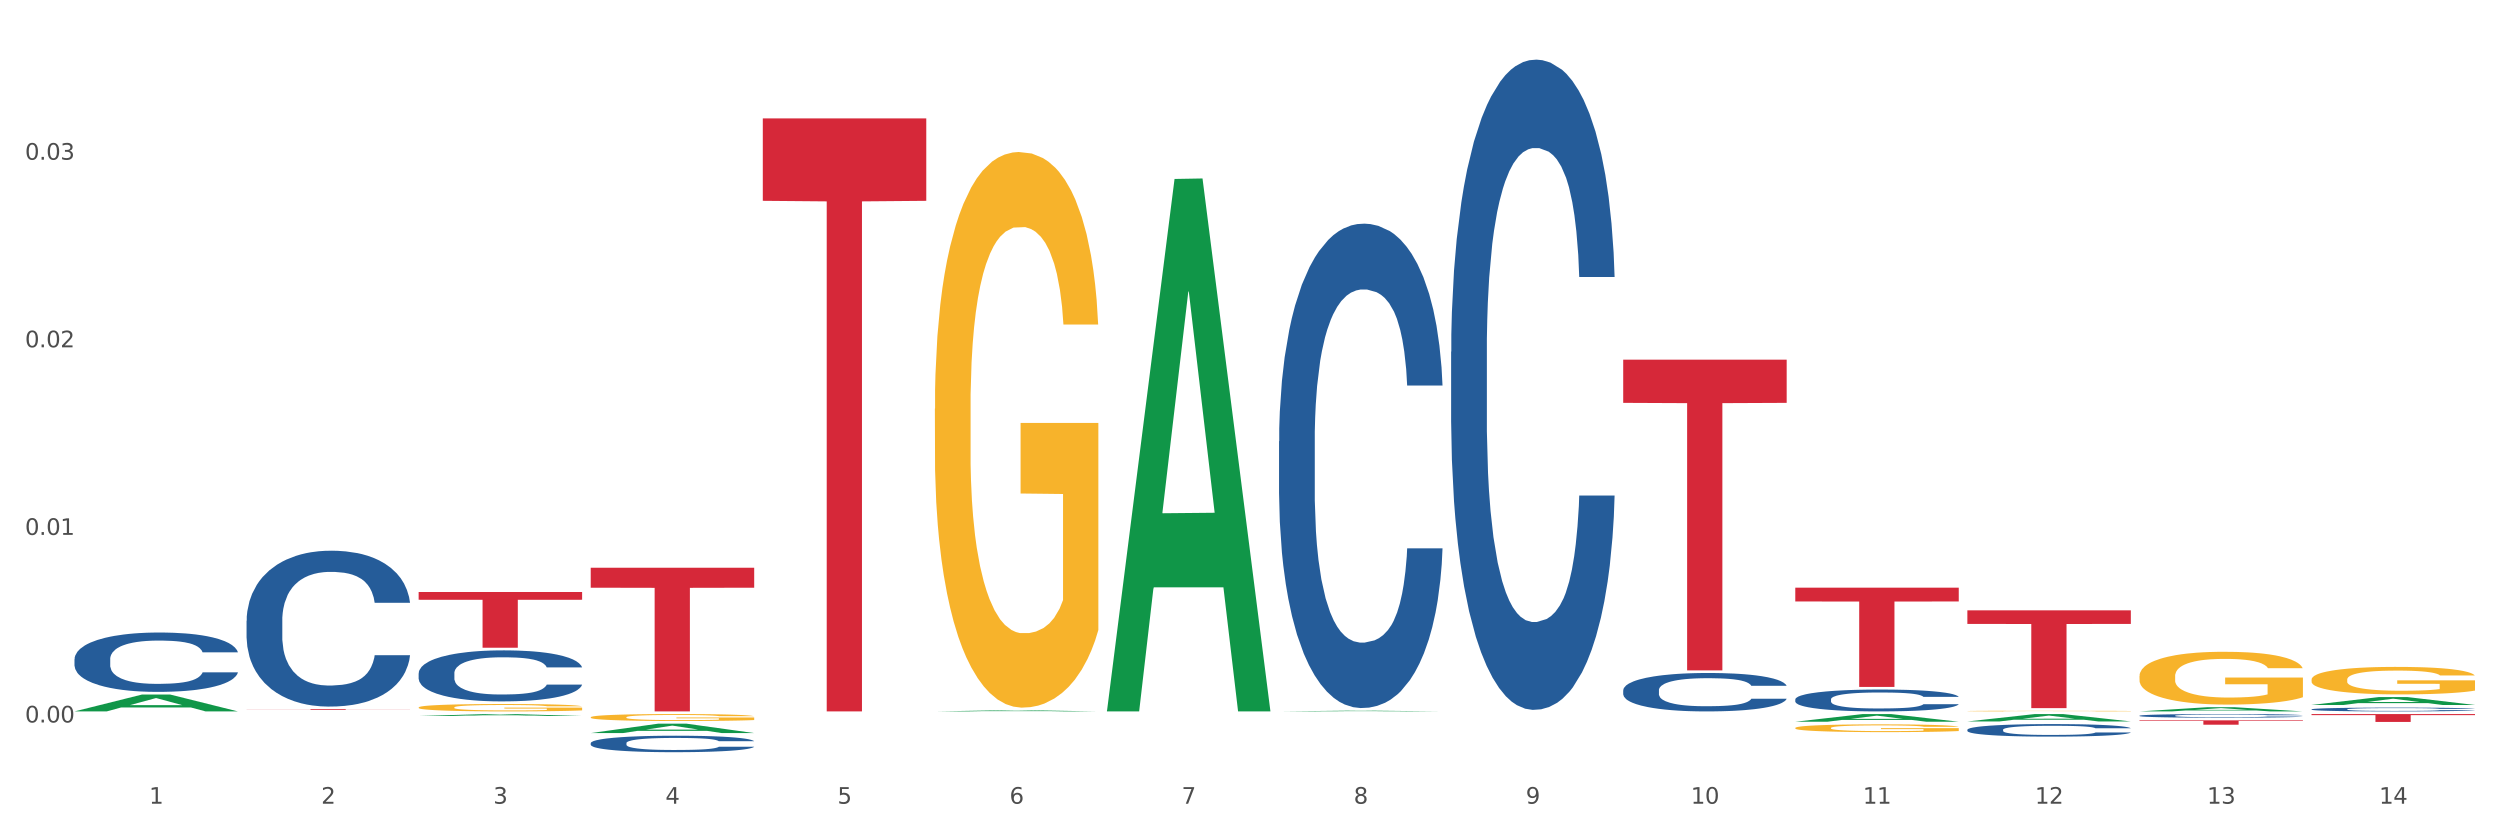 <?xml version="1.0" encoding="utf-8" standalone="no"?>
<!DOCTYPE svg PUBLIC "-//W3C//DTD SVG 1.1//EN"
  "http://www.w3.org/Graphics/SVG/1.1/DTD/svg11.dtd">
<svg xmlns:xlink="http://www.w3.org/1999/xlink" width="1080pt" height="360pt" viewBox="0 0 1080 360" xmlns="http://www.w3.org/2000/svg" version="1.1">
 <rect x="0" y="0" width="1080" height="360" fill="#333333" stroke="none"/>
 <defs>
  <style type="text/css">*{stroke-linejoin: round; stroke-linecap: butt}</style>
 </defs>
 <g id="figure_1">
  <g id="patch_1">
   <path d="M 0 360 
L 1080 360 
L 1080 0 
L 0 0 
z
" style="fill: #ffffff; stroke: #ffffff; stroke-linejoin: miter"/>
  </g>
  <g id="axes_1">
   <g id="matplotlib.axis_1">
    <g id="xtick_1">
     <g id="text_1">
      <!-- 1 -->
      <g style="fill: #4d4d4d" transform="translate(64.432 347.204) scale(0.096 -0.096)">
       <defs>
        <path id="DejaVuSans-31" d="M 794 531 
L 1825 531 
L 1825 4091 
L 703 3866 
L 703 4441 
L 1819 4666 
L 2450 4666 
L 2450 531 
L 3481 531 
L 3481 0 
L 794 0 
L 794 531 
z
" transform="scale(0.016)"/>
       </defs>
       <use xlink:href="#DejaVuSans-31"/>
      </g>
     </g>
    </g>
    <g id="xtick_2">
     <g id="text_2">
      <!-- 2 -->
      <g style="fill: #4d4d4d" transform="translate(138.771 347.204) scale(0.096 -0.096)">
       <defs>
        <path id="DejaVuSans-32" d="M 1228 531 
L 3431 531 
L 3431 0 
L 469 0 
L 469 531 
Q 828 903 1448 1529 
Q 2069 2156 2228 2338 
Q 2531 2678 2651 2914 
Q 2772 3150 2772 3378 
Q 2772 3750 2511 3984 
Q 2250 4219 1831 4219 
Q 1534 4219 1204 4116 
Q 875 4013 500 3803 
L 500 4441 
Q 881 4594 1212 4672 
Q 1544 4750 1819 4750 
Q 2544 4750 2975 4387 
Q 3406 4025 3406 3419 
Q 3406 3131 3298 2873 
Q 3191 2616 2906 2266 
Q 2828 2175 2409 1742 
Q 1991 1309 1228 531 
z
" transform="scale(0.016)"/>
       </defs>
       <use xlink:href="#DejaVuSans-32"/>
      </g>
     </g>
    </g>
    <g id="xtick_3">
     <g id="text_3">
      <!-- 3 -->
      <g style="fill: #4d4d4d" transform="translate(213.109 347.204) scale(0.096 -0.096)">
       <defs>
        <path id="DejaVuSans-33" d="M 2597 2516 
Q 3050 2419 3304 2112 
Q 3559 1806 3559 1356 
Q 3559 666 3084 287 
Q 2609 -91 1734 -91 
Q 1441 -91 1130 -33 
Q 819 25 488 141 
L 488 750 
Q 750 597 1062 519 
Q 1375 441 1716 441 
Q 2309 441 2620 675 
Q 2931 909 2931 1356 
Q 2931 1769 2642 2001 
Q 2353 2234 1838 2234 
L 1294 2234 
L 1294 2753 
L 1863 2753 
Q 2328 2753 2575 2939 
Q 2822 3125 2822 3475 
Q 2822 3834 2567 4026 
Q 2313 4219 1838 4219 
Q 1578 4219 1281 4162 
Q 984 4106 628 3988 
L 628 4550 
Q 988 4650 1302 4700 
Q 1616 4750 1894 4750 
Q 2613 4750 3031 4423 
Q 3450 4097 3450 3541 
Q 3450 3153 3228 2886 
Q 3006 2619 2597 2516 
z
" transform="scale(0.016)"/>
       </defs>
       <use xlink:href="#DejaVuSans-33"/>
      </g>
     </g>
    </g>
    <g id="xtick_4">
     <g id="text_4">
      <!-- 4 -->
      <g style="fill: #4d4d4d" transform="translate(287.448 347.204) scale(0.096 -0.096)">
       <defs>
        <path id="DejaVuSans-34" d="M 2419 4116 
L 825 1625 
L 2419 1625 
L 2419 4116 
z
M 2253 4666 
L 3047 4666 
L 3047 1625 
L 3713 1625 
L 3713 1100 
L 3047 1100 
L 3047 0 
L 2419 0 
L 2419 1100 
L 313 1100 
L 313 1709 
L 2253 4666 
z
" transform="scale(0.016)"/>
       </defs>
       <use xlink:href="#DejaVuSans-34"/>
      </g>
     </g>
    </g>
    <g id="xtick_5">
     <g id="text_5">
      <!-- 5 -->
      <g style="fill: #4d4d4d" transform="translate(361.787 347.204) scale(0.096 -0.096)">
       <defs>
        <path id="DejaVuSans-35" d="M 691 4666 
L 3169 4666 
L 3169 4134 
L 1269 4134 
L 1269 2991 
Q 1406 3038 1543 3061 
Q 1681 3084 1819 3084 
Q 2600 3084 3056 2656 
Q 3513 2228 3513 1497 
Q 3513 744 3044 326 
Q 2575 -91 1722 -91 
Q 1428 -91 1123 -41 
Q 819 9 494 109 
L 494 744 
Q 775 591 1075 516 
Q 1375 441 1709 441 
Q 2250 441 2565 725 
Q 2881 1009 2881 1497 
Q 2881 1984 2565 2268 
Q 2250 2553 1709 2553 
Q 1456 2553 1204 2497 
Q 953 2441 691 2322 
L 691 4666 
z
" transform="scale(0.016)"/>
       </defs>
       <use xlink:href="#DejaVuSans-35"/>
      </g>
     </g>
    </g>
    <g id="xtick_6">
     <g id="text_6">
      <!-- 6 -->
      <g style="fill: #4d4d4d" transform="translate(436.125 347.204) scale(0.096 -0.096)">
       <defs>
        <path id="DejaVuSans-36" d="M 2113 2584 
Q 1688 2584 1439 2293 
Q 1191 2003 1191 1497 
Q 1191 994 1439 701 
Q 1688 409 2113 409 
Q 2538 409 2786 701 
Q 3034 994 3034 1497 
Q 3034 2003 2786 2293 
Q 2538 2584 2113 2584 
z
M 3366 4563 
L 3366 3988 
Q 3128 4100 2886 4159 
Q 2644 4219 2406 4219 
Q 1781 4219 1451 3797 
Q 1122 3375 1075 2522 
Q 1259 2794 1537 2939 
Q 1816 3084 2150 3084 
Q 2853 3084 3261 2657 
Q 3669 2231 3669 1497 
Q 3669 778 3244 343 
Q 2819 -91 2113 -91 
Q 1303 -91 875 529 
Q 447 1150 447 2328 
Q 447 3434 972 4092 
Q 1497 4750 2381 4750 
Q 2619 4750 2861 4703 
Q 3103 4656 3366 4563 
z
" transform="scale(0.016)"/>
       </defs>
       <use xlink:href="#DejaVuSans-36"/>
      </g>
     </g>
    </g>
    <g id="xtick_7">
     <g id="text_7">
      <!-- 7 -->
      <g style="fill: #4d4d4d" transform="translate(510.464 347.204) scale(0.096 -0.096)">
       <defs>
        <path id="DejaVuSans-37" d="M 525 4666 
L 3525 4666 
L 3525 4397 
L 1831 0 
L 1172 0 
L 2766 4134 
L 525 4134 
L 525 4666 
z
" transform="scale(0.016)"/>
       </defs>
       <use xlink:href="#DejaVuSans-37"/>
      </g>
     </g>
    </g>
    <g id="xtick_8">
     <g id="text_8">
      <!-- 8 -->
      <g style="fill: #4d4d4d" transform="translate(584.803 347.204) scale(0.096 -0.096)">
       <defs>
        <path id="DejaVuSans-38" d="M 2034 2216 
Q 1584 2216 1326 1975 
Q 1069 1734 1069 1313 
Q 1069 891 1326 650 
Q 1584 409 2034 409 
Q 2484 409 2743 651 
Q 3003 894 3003 1313 
Q 3003 1734 2745 1975 
Q 2488 2216 2034 2216 
z
M 1403 2484 
Q 997 2584 770 2862 
Q 544 3141 544 3541 
Q 544 4100 942 4425 
Q 1341 4750 2034 4750 
Q 2731 4750 3128 4425 
Q 3525 4100 3525 3541 
Q 3525 3141 3298 2862 
Q 3072 2584 2669 2484 
Q 3125 2378 3379 2068 
Q 3634 1759 3634 1313 
Q 3634 634 3220 271 
Q 2806 -91 2034 -91 
Q 1263 -91 848 271 
Q 434 634 434 1313 
Q 434 1759 690 2068 
Q 947 2378 1403 2484 
z
M 1172 3481 
Q 1172 3119 1398 2916 
Q 1625 2713 2034 2713 
Q 2441 2713 2670 2916 
Q 2900 3119 2900 3481 
Q 2900 3844 2670 4047 
Q 2441 4250 2034 4250 
Q 1625 4250 1398 4047 
Q 1172 3844 1172 3481 
z
" transform="scale(0.016)"/>
       </defs>
       <use xlink:href="#DejaVuSans-38"/>
      </g>
     </g>
    </g>
    <g id="xtick_9">
     <g id="text_9">
      <!-- 9 -->
      <g style="fill: #4d4d4d" transform="translate(659.142 347.204) scale(0.096 -0.096)">
       <defs>
        <path id="DejaVuSans-39" d="M 703 97 
L 703 672 
Q 941 559 1184 500 
Q 1428 441 1663 441 
Q 2288 441 2617 861 
Q 2947 1281 2994 2138 
Q 2813 1869 2534 1725 
Q 2256 1581 1919 1581 
Q 1219 1581 811 2004 
Q 403 2428 403 3163 
Q 403 3881 828 4315 
Q 1253 4750 1959 4750 
Q 2769 4750 3195 4129 
Q 3622 3509 3622 2328 
Q 3622 1225 3098 567 
Q 2575 -91 1691 -91 
Q 1453 -91 1209 -44 
Q 966 3 703 97 
z
M 1959 2075 
Q 2384 2075 2632 2365 
Q 2881 2656 2881 3163 
Q 2881 3666 2632 3958 
Q 2384 4250 1959 4250 
Q 1534 4250 1286 3958 
Q 1038 3666 1038 3163 
Q 1038 2656 1286 2365 
Q 1534 2075 1959 2075 
z
" transform="scale(0.016)"/>
       </defs>
       <use xlink:href="#DejaVuSans-39"/>
      </g>
     </g>
    </g>
    <g id="xtick_10">
     <g id="text_10">
      <!-- 10 -->
      <g style="fill: #4d4d4d" transform="translate(730.426 347.204) scale(0.096 -0.096)">
       <defs>
        <path id="DejaVuSans-30" d="M 2034 4250 
Q 1547 4250 1301 3770 
Q 1056 3291 1056 2328 
Q 1056 1369 1301 889 
Q 1547 409 2034 409 
Q 2525 409 2770 889 
Q 3016 1369 3016 2328 
Q 3016 3291 2770 3770 
Q 2525 4250 2034 4250 
z
M 2034 4750 
Q 2819 4750 3233 4129 
Q 3647 3509 3647 2328 
Q 3647 1150 3233 529 
Q 2819 -91 2034 -91 
Q 1250 -91 836 529 
Q 422 1150 422 2328 
Q 422 3509 836 4129 
Q 1250 4750 2034 4750 
z
" transform="scale(0.016)"/>
       </defs>
       <use xlink:href="#DejaVuSans-31"/>
       <use xlink:href="#DejaVuSans-30" transform="translate(63.623 0)"/>
      </g>
     </g>
    </g>
    <g id="xtick_11">
     <g id="text_11">
      <!-- 11 -->
      <g style="fill: #4d4d4d" transform="translate(804.765 347.204) scale(0.096 -0.096)">
       <use xlink:href="#DejaVuSans-31"/>
       <use xlink:href="#DejaVuSans-31" transform="translate(63.623 0)"/>
      </g>
     </g>
    </g>
    <g id="xtick_12">
     <g id="text_12">
      <!-- 12 -->
      <g style="fill: #4d4d4d" transform="translate(879.104 347.204) scale(0.096 -0.096)">
       <use xlink:href="#DejaVuSans-31"/>
       <use xlink:href="#DejaVuSans-32" transform="translate(63.623 0)"/>
      </g>
     </g>
    </g>
    <g id="xtick_13">
     <g id="text_13">
      <!-- 13 -->
      <g style="fill: #4d4d4d" transform="translate(953.442 347.204) scale(0.096 -0.096)">
       <use xlink:href="#DejaVuSans-31"/>
       <use xlink:href="#DejaVuSans-33" transform="translate(63.623 0)"/>
      </g>
     </g>
    </g>
    <g id="xtick_14">
     <g id="text_14">
      <!-- 14 -->
      <g style="fill: #4d4d4d" transform="translate(1027.781 347.204) scale(0.096 -0.096)">
       <use xlink:href="#DejaVuSans-31"/>
       <use xlink:href="#DejaVuSans-34" transform="translate(63.623 0)"/>
      </g>
     </g>
    </g>
    <g id="xtick_15"/>
    <g id="xtick_16"/>
    <g id="xtick_17"/>
    <g id="xtick_18"/>
    <g id="xtick_19"/>
    <g id="xtick_20"/>
    <g id="xtick_21"/>
    <g id="xtick_22"/>
    <g id="xtick_23"/>
    <g id="xtick_24"/>
    <g id="xtick_25"/>
    <g id="xtick_26"/>
    <g id="xtick_27"/>
   </g>
   <g id="matplotlib.axis_2">
    <g id="ytick_1">
     <g id="text_15">
      <!-- 0.00 -->
      <g style="fill: #4d4d4d" transform="translate(10.8 312.112) scale(0.096 -0.096)">
       <defs>
        <path id="DejaVuSans-2e" d="M 684 794 
L 1344 794 
L 1344 0 
L 684 0 
L 684 794 
z
" transform="scale(0.016)"/>
       </defs>
       <use xlink:href="#DejaVuSans-30"/>
       <use xlink:href="#DejaVuSans-2e" transform="translate(63.623 0)"/>
       <use xlink:href="#DejaVuSans-30" transform="translate(95.41 0)"/>
       <use xlink:href="#DejaVuSans-30" transform="translate(159.033 0)"/>
      </g>
     </g>
    </g>
    <g id="ytick_2">
     <g id="text_16">
      <!-- 0.01 -->
      <g style="fill: #4d4d4d" transform="translate(10.8 231.073) scale(0.096 -0.096)">
       <use xlink:href="#DejaVuSans-30"/>
       <use xlink:href="#DejaVuSans-2e" transform="translate(63.623 0)"/>
       <use xlink:href="#DejaVuSans-30" transform="translate(95.41 0)"/>
       <use xlink:href="#DejaVuSans-31" transform="translate(159.033 0)"/>
      </g>
     </g>
    </g>
    <g id="ytick_3">
     <g id="text_17">
      <!-- 0.02 -->
      <g style="fill: #4d4d4d" transform="translate(10.8 150.034) scale(0.096 -0.096)">
       <use xlink:href="#DejaVuSans-30"/>
       <use xlink:href="#DejaVuSans-2e" transform="translate(63.623 0)"/>
       <use xlink:href="#DejaVuSans-30" transform="translate(95.41 0)"/>
       <use xlink:href="#DejaVuSans-32" transform="translate(159.033 0)"/>
      </g>
     </g>
    </g>
    <g id="ytick_4">
     <g id="text_18">
      <!-- 0.03 -->
      <g style="fill: #4d4d4d" transform="translate(10.8 68.996) scale(0.096 -0.096)">
       <use xlink:href="#DejaVuSans-30"/>
       <use xlink:href="#DejaVuSans-2e" transform="translate(63.623 0)"/>
       <use xlink:href="#DejaVuSans-30" transform="translate(95.41 0)"/>
       <use xlink:href="#DejaVuSans-33" transform="translate(159.033 0)"/>
      </g>
     </g>
    </g>
    <g id="ytick_5"/>
    <g id="ytick_6"/>
    <g id="ytick_7"/>
    <g id="ytick_8"/>
   </g>
   <g id="PolyCollection_1">
    <path d="M 32.175 307.32 
L 32.248 307.313 
L 61.37 300.032 
L 73.456 300.025 
L 102.797 307.334 
L 88.818 307.334 
L 82.484 305.632 
L 52.415 305.632 
L 52.197 305.66 
L 46.081 307.334 
L 32.175 307.334 
L 32.175 307.32 
L 56.201 304.616 
L 78.698 304.61 
L 67.559 301.583 
L 67.413 301.57 
L 67.267 301.59 
L 56.128 304.61 
L 56.201 304.616 
L 32.175 307.32 
z
" clip-path="url(#p493f244a40)" style="fill: #109648"/>
    <path d="M 849.901 263.658 
L 920.523 263.658 
L 920.523 269.53 
L 892.742 269.57 
L 892.742 305.911 
L 877.514 305.911 
L 877.514 269.57 
L 849.901 269.53 
L 849.901 263.698 
L 849.901 263.658 
z
" clip-path="url(#p493f244a40)" style="fill: #d62839"/>
    <path d="M 775.562 253.873 
L 846.184 253.873 
L 846.184 259.831 
L 818.404 259.871 
L 818.404 296.748 
L 803.175 296.748 
L 803.175 259.871 
L 775.562 259.831 
L 775.562 253.913 
L 775.562 253.873 
z
" clip-path="url(#p493f244a40)" style="fill: #d62839"/>
    <path d="M 180.852 305.613 
L 180.936 305.61 
L 180.936 305.505 
L 181.103 305.414 
L 181.936 305.195 
L 183.187 305.014 
L 184.104 304.917 
L 185.021 304.838 
L 186.105 304.759 
L 187.439 304.678 
L 189.857 304.558 
L 191.358 304.496 
L 193.192 304.432 
L 196.528 304.339 
L 198.946 304.286 
L 201.447 304.242 
L 205.533 304.19 
L 208.201 304.166 
L 211.036 304.149 
L 214.454 304.137 
L 217.039 304.134 
L 222.709 304.143 
L 227.545 304.169 
L 229.879 304.19 
L 232.881 304.225 
L 234.465 304.248 
L 237.05 304.295 
L 239.718 304.356 
L 241.552 304.409 
L 244.304 304.508 
L 246.388 304.607 
L 248.306 304.73 
L 249.306 304.815 
L 250.057 304.894 
L 250.724 304.984 
L 251.391 305.128 
L 236.383 305.128 
L 235.799 305.025 
L 234.882 304.929 
L 233.548 304.835 
L 232.38 304.777 
L 230.379 304.704 
L 228.545 304.657 
L 226.627 304.622 
L 224.293 304.593 
L 222.458 304.578 
L 219.874 304.567 
L 214.788 304.57 
L 211.369 304.593 
L 209.034 304.622 
L 207.534 304.648 
L 206.2 304.678 
L 204.699 304.719 
L 202.948 304.78 
L 201.697 304.835 
L 200.446 304.906 
L 199.446 304.976 
L 198.529 305.058 
L 197.778 305.145 
L 197.195 305.236 
L 196.694 305.347 
L 196.277 305.531 
L 196.277 305.931 
L 196.444 306.022 
L 196.861 306.142 
L 197.361 306.232 
L 198.195 306.34 
L 198.946 306.414 
L 200.363 306.519 
L 201.947 306.606 
L 203.198 306.662 
L 204.449 306.709 
L 206.616 306.773 
L 209.034 306.826 
L 211.119 306.858 
L 213.954 306.887 
L 215.871 306.899 
L 217.539 306.904 
L 221.625 306.904 
L 224.543 306.896 
L 227.795 306.875 
L 230.296 306.849 
L 232.38 306.817 
L 234.715 306.764 
L 236.216 306.715 
L 236.216 306.104 
L 217.873 306.101 
L 217.873 305.695 
L 251.474 305.695 
L 251.474 306.887 
L 250.057 306.948 
L 248.473 307.004 
L 246.805 307.054 
L 244.304 307.115 
L 241.302 307.173 
L 238.634 307.214 
L 235.799 307.249 
L 232.464 307.281 
L 228.128 307.311 
L 225.46 307.322 
L 222.125 307.331 
L 218.206 307.334 
L 214.788 307.328 
L 211.452 307.314 
L 207.951 307.287 
L 204.532 307.249 
L 201.947 307.211 
L 199.362 307.165 
L 196.611 307.103 
L 194.443 307.045 
L 192.776 306.992 
L 190.941 306.925 
L 188.94 306.837 
L 187.439 306.758 
L 186.105 306.677 
L 184.688 306.571 
L 183.687 306.481 
L 182.687 306.367 
L 182.103 306.282 
L 181.436 306.151 
L 180.936 305.966 
L 180.852 305.613 
z
" clip-path="url(#p493f244a40)" style="fill: #f7b32b"/>
    <path d="M 329.53 51.156 
L 400.152 51.156 
L 400.152 86.755 
L 372.371 86.996 
L 372.371 307.324 
L 357.143 307.324 
L 357.143 86.996 
L 329.53 86.755 
L 329.53 51.397 
L 329.53 51.156 
z
" clip-path="url(#p493f244a40)" style="fill: #d62839"/>
    <path d="M 255.191 245.262 
L 325.813 245.262 
L 325.813 253.888 
L 298.033 253.946 
L 298.033 307.334 
L 282.804 307.334 
L 282.804 253.946 
L 255.191 253.888 
L 255.191 245.32 
L 255.191 245.262 
z
" clip-path="url(#p493f244a40)" style="fill: #d62839"/>
    <path d="M 180.852 255.752 
L 251.474 255.752 
L 251.474 259.098 
L 223.694 259.12 
L 223.694 279.825 
L 208.465 279.825 
L 208.465 259.12 
L 180.852 259.098 
L 180.852 255.775 
L 180.852 255.752 
z
" clip-path="url(#p493f244a40)" style="fill: #d62839"/>
    <path d="M 106.514 306.378 
L 177.135 306.378 
L 177.135 306.424 
L 149.355 306.424 
L 149.355 306.713 
L 134.126 306.713 
L 134.126 306.424 
L 106.514 306.424 
L 106.514 306.378 
L 106.514 306.378 
z
" clip-path="url(#p493f244a40)" style="fill: #d62839"/>
    <path d="M 32.175 284.771 
L 32.258 284.748 
L 32.258 284.092 
L 32.509 283.202 
L 33.427 281.563 
L 34.596 280.321 
L 36.599 278.869 
L 37.684 278.26 
L 39.104 277.581 
L 42.025 276.48 
L 45.364 275.543 
L 47.702 275.028 
L 49.455 274.7 
L 53.378 274.115 
L 55.632 273.857 
L 57.969 273.646 
L 59.973 273.506 
L 63.312 273.342 
L 65.983 273.272 
L 69.072 273.248 
L 71.66 273.272 
L 75.082 273.365 
L 80.091 273.646 
L 82.011 273.81 
L 84.599 274.091 
L 87.27 274.466 
L 89.44 274.841 
L 91.945 275.379 
L 94.533 276.082 
L 97.037 276.972 
L 98.79 277.792 
L 100.209 278.658 
L 101.461 279.712 
L 102.379 280.86 
L 102.797 281.82 
L 87.52 281.82 
L 87.103 280.954 
L 86.268 280.017 
L 85.434 279.385 
L 84.515 278.869 
L 83.096 278.284 
L 81.844 277.909 
L 79.757 277.464 
L 77.837 277.183 
L 76.251 277.019 
L 74.331 276.878 
L 70.241 276.738 
L 67.319 276.738 
L 65.482 276.785 
L 63.229 276.902 
L 61.309 277.066 
L 59.055 277.347 
L 57.302 277.651 
L 55.549 278.05 
L 54.547 278.331 
L 53.044 278.846 
L 52.043 279.267 
L 50.707 279.994 
L 49.956 280.509 
L 48.62 281.844 
L 48.036 282.828 
L 47.785 283.507 
L 47.618 284.256 
L 47.618 287.91 
L 48.119 289.549 
L 48.537 290.252 
L 49.204 291.048 
L 50.457 292.079 
L 52.293 293.086 
L 54.213 293.812 
L 55.799 294.257 
L 57.302 294.585 
L 58.804 294.843 
L 60.641 295.077 
L 62.143 295.217 
L 64.397 295.358 
L 67.069 295.428 
L 69.155 295.428 
L 73.413 295.311 
L 75.333 295.194 
L 77.169 295.03 
L 79.173 294.772 
L 80.759 294.491 
L 81.677 294.281 
L 83.18 293.836 
L 84.348 293.367 
L 85.35 292.828 
L 86.018 292.36 
L 86.769 291.657 
L 87.353 290.861 
L 87.52 290.439 
L 102.797 290.439 
L 102.463 291.283 
L 101.879 292.102 
L 100.71 293.203 
L 99.792 293.836 
L 98.372 294.609 
L 96.87 295.264 
L 94.783 295.99 
L 92.863 296.529 
L 90.86 296.998 
L 88.689 297.419 
L 84.766 298.005 
L 83.347 298.169 
L 80.341 298.45 
L 78.004 298.614 
L 74.581 298.778 
L 71.075 298.871 
L 67.402 298.895 
L 64.147 298.848 
L 60.557 298.707 
L 58.303 298.567 
L 55.799 298.356 
L 52.877 298.028 
L 50.123 297.63 
L 47.535 297.161 
L 45.114 296.623 
L 42.86 296.014 
L 39.938 295.007 
L 37.768 294.023 
L 36.182 293.11 
L 35.097 292.337 
L 34.011 291.353 
L 33.427 290.674 
L 32.509 289.034 
L 32.175 287.512 
L 32.175 284.771 
z
" clip-path="url(#p493f244a40)" style="fill: #255c99"/>
    <path d="M 106.514 268.16 
L 106.597 268.099 
L 106.597 266.377 
L 106.848 264.039 
L 107.766 259.734 
L 108.935 256.474 
L 110.938 252.661 
L 112.023 251.062 
L 113.442 249.279 
L 116.364 246.388 
L 119.703 243.928 
L 122.04 242.575 
L 123.794 241.714 
L 127.717 240.176 
L 129.971 239.5 
L 132.308 238.946 
L 134.312 238.577 
L 137.651 238.146 
L 140.322 237.962 
L 143.411 237.9 
L 145.998 237.962 
L 149.421 238.208 
L 154.43 238.946 
L 156.35 239.377 
L 158.937 240.115 
L 161.609 241.099 
L 163.779 242.083 
L 166.283 243.497 
L 168.871 245.342 
L 171.376 247.679 
L 173.129 249.832 
L 174.548 252.108 
L 175.8 254.875 
L 176.718 257.889 
L 177.135 260.411 
L 161.859 260.411 
L 161.442 258.135 
L 160.607 255.675 
L 159.772 254.014 
L 158.854 252.661 
L 157.435 251.124 
L 156.183 250.14 
L 154.096 248.971 
L 152.176 248.233 
L 150.59 247.802 
L 148.67 247.433 
L 144.579 247.064 
L 141.658 247.064 
L 139.821 247.187 
L 137.567 247.495 
L 135.647 247.925 
L 133.393 248.664 
L 131.64 249.463 
L 129.887 250.509 
L 128.886 251.247 
L 127.383 252.6 
L 126.381 253.707 
L 125.046 255.613 
L 124.294 256.966 
L 122.959 260.472 
L 122.374 263.055 
L 122.124 264.839 
L 121.957 266.807 
L 121.957 276.402 
L 122.458 280.707 
L 122.875 282.552 
L 123.543 284.643 
L 124.795 287.349 
L 126.632 289.994 
L 128.552 291.9 
L 130.138 293.069 
L 131.64 293.93 
L 133.143 294.607 
L 134.979 295.222 
L 136.482 295.591 
L 138.736 295.96 
L 141.407 296.144 
L 143.494 296.144 
L 147.751 295.837 
L 149.671 295.529 
L 151.508 295.099 
L 153.511 294.422 
L 155.097 293.684 
L 156.016 293.131 
L 157.518 291.962 
L 158.687 290.732 
L 159.689 289.317 
L 160.357 288.087 
L 161.108 286.242 
L 161.692 284.151 
L 161.859 283.044 
L 177.135 283.044 
L 176.802 285.258 
L 176.217 287.411 
L 175.049 290.301 
L 174.13 291.962 
L 172.711 293.992 
L 171.209 295.714 
L 169.122 297.62 
L 167.202 299.035 
L 165.198 300.265 
L 163.028 301.372 
L 159.104 302.91 
L 157.685 303.34 
L 154.68 304.078 
L 152.343 304.509 
L 148.92 304.939 
L 145.414 305.185 
L 141.741 305.247 
L 138.486 305.124 
L 134.896 304.755 
L 132.642 304.386 
L 130.138 303.832 
L 127.216 302.971 
L 124.461 301.926 
L 121.874 300.695 
L 119.453 299.281 
L 117.199 297.682 
L 114.277 295.037 
L 112.107 292.454 
L 110.521 290.055 
L 109.435 288.026 
L 108.35 285.443 
L 107.766 283.659 
L 106.848 279.354 
L 106.514 275.356 
L 106.514 268.16 
z
" clip-path="url(#p493f244a40)" style="fill: #255c99"/>
    <path d="M 180.852 290.862 
L 180.936 290.842 
L 180.936 290.278 
L 181.186 289.513 
L 182.105 288.104 
L 183.273 287.037 
L 185.277 285.788 
L 186.362 285.265 
L 187.781 284.681 
L 190.703 283.735 
L 194.042 282.929 
L 196.379 282.486 
L 198.132 282.204 
L 202.056 281.701 
L 204.31 281.48 
L 206.647 281.298 
L 208.65 281.178 
L 211.989 281.037 
L 214.661 280.976 
L 217.749 280.956 
L 220.337 280.976 
L 223.76 281.057 
L 228.768 281.298 
L 230.688 281.439 
L 233.276 281.681 
L 235.947 282.003 
L 238.118 282.325 
L 240.622 282.788 
L 243.21 283.392 
L 245.714 284.157 
L 247.467 284.862 
L 248.886 285.607 
L 250.139 286.513 
L 251.057 287.5 
L 251.474 288.325 
L 236.198 288.325 
L 235.78 287.58 
L 234.946 286.775 
L 234.111 286.231 
L 233.193 285.788 
L 231.774 285.285 
L 230.521 284.963 
L 228.434 284.58 
L 226.514 284.339 
L 224.928 284.198 
L 223.008 284.077 
L 218.918 283.956 
L 215.996 283.956 
L 214.16 283.996 
L 211.906 284.097 
L 209.986 284.238 
L 207.732 284.48 
L 205.979 284.741 
L 204.226 285.084 
L 203.224 285.325 
L 201.722 285.768 
L 200.72 286.131 
L 199.384 286.755 
L 198.633 287.198 
L 197.297 288.345 
L 196.713 289.191 
L 196.463 289.775 
L 196.296 290.419 
L 196.296 293.56 
L 196.797 294.97 
L 197.214 295.574 
L 197.882 296.258 
L 199.134 297.144 
L 200.97 298.01 
L 202.89 298.634 
L 204.476 299.017 
L 205.979 299.299 
L 207.482 299.52 
L 209.318 299.721 
L 210.821 299.842 
L 213.075 299.963 
L 215.746 300.023 
L 217.833 300.023 
L 222.09 299.923 
L 224.01 299.822 
L 225.847 299.681 
L 227.85 299.46 
L 229.436 299.218 
L 230.354 299.037 
L 231.857 298.654 
L 233.026 298.252 
L 234.027 297.788 
L 234.695 297.386 
L 235.447 296.782 
L 236.031 296.097 
L 236.198 295.735 
L 251.474 295.735 
L 251.14 296.46 
L 250.556 297.164 
L 249.387 298.111 
L 248.469 298.654 
L 247.05 299.319 
L 245.547 299.882 
L 243.46 300.507 
L 241.54 300.97 
L 239.537 301.372 
L 237.367 301.735 
L 233.443 302.238 
L 232.024 302.379 
L 229.019 302.621 
L 226.681 302.762 
L 223.259 302.903 
L 219.753 302.983 
L 216.08 303.003 
L 212.824 302.963 
L 209.235 302.842 
L 206.981 302.721 
L 204.476 302.54 
L 201.555 302.258 
L 198.8 301.916 
L 196.212 301.513 
L 193.791 301.05 
L 191.538 300.527 
L 188.616 299.661 
L 186.445 298.815 
L 184.859 298.03 
L 183.774 297.366 
L 182.689 296.52 
L 182.105 295.936 
L 181.186 294.527 
L 180.852 293.218 
L 180.852 290.862 
z
" clip-path="url(#p493f244a40)" style="fill: #255c99"/>
    <path d="M 255.191 321.024 
L 255.275 321.018 
L 255.275 320.836 
L 255.525 320.588 
L 256.443 320.133 
L 257.612 319.788 
L 259.615 319.384 
L 260.701 319.215 
L 262.12 319.026 
L 265.041 318.72 
L 268.381 318.46 
L 270.718 318.317 
L 272.471 318.225 
L 276.394 318.063 
L 278.648 317.991 
L 280.986 317.933 
L 282.989 317.893 
L 286.328 317.848 
L 288.999 317.828 
L 292.088 317.822 
L 294.676 317.828 
L 298.098 317.854 
L 303.107 317.933 
L 305.027 317.978 
L 307.615 318.056 
L 310.286 318.16 
L 312.457 318.265 
L 314.961 318.414 
L 317.549 318.609 
L 320.053 318.857 
L 321.806 319.085 
L 323.225 319.326 
L 324.477 319.618 
L 325.396 319.937 
L 325.813 320.204 
L 310.537 320.204 
L 310.119 319.963 
L 309.284 319.703 
L 308.45 319.527 
L 307.531 319.384 
L 306.112 319.221 
L 304.86 319.117 
L 302.773 318.994 
L 300.853 318.915 
L 299.267 318.87 
L 297.347 318.831 
L 293.257 318.792 
L 290.335 318.792 
L 288.499 318.805 
L 286.245 318.837 
L 284.325 318.883 
L 282.071 318.961 
L 280.318 319.046 
L 278.565 319.156 
L 277.563 319.234 
L 276.06 319.378 
L 275.059 319.495 
L 273.723 319.697 
L 272.972 319.84 
L 271.636 320.211 
L 271.052 320.484 
L 270.801 320.673 
L 270.634 320.881 
L 270.634 321.897 
L 271.135 322.352 
L 271.553 322.548 
L 272.22 322.769 
L 273.473 323.055 
L 275.309 323.335 
L 277.229 323.537 
L 278.815 323.661 
L 280.318 323.752 
L 281.82 323.823 
L 283.657 323.888 
L 285.159 323.928 
L 287.413 323.967 
L 290.085 323.986 
L 292.172 323.986 
L 296.429 323.954 
L 298.349 323.921 
L 300.185 323.875 
L 302.189 323.804 
L 303.775 323.726 
L 304.693 323.667 
L 306.196 323.544 
L 307.364 323.413 
L 308.366 323.264 
L 309.034 323.133 
L 309.785 322.938 
L 310.37 322.717 
L 310.537 322.6 
L 325.813 322.6 
L 325.479 322.834 
L 324.895 323.062 
L 323.726 323.368 
L 322.808 323.544 
L 321.389 323.758 
L 319.886 323.941 
L 317.799 324.142 
L 315.879 324.292 
L 313.876 324.422 
L 311.705 324.539 
L 307.782 324.702 
L 306.363 324.748 
L 303.358 324.826 
L 301.02 324.871 
L 297.598 324.917 
L 294.092 324.943 
L 290.419 324.95 
L 287.163 324.936 
L 283.573 324.897 
L 281.32 324.858 
L 278.815 324.8 
L 275.893 324.709 
L 273.139 324.598 
L 270.551 324.468 
L 268.13 324.318 
L 265.876 324.149 
L 262.955 323.869 
L 260.784 323.596 
L 259.198 323.342 
L 258.113 323.127 
L 257.028 322.854 
L 256.443 322.665 
L 255.525 322.209 
L 255.191 321.786 
L 255.191 321.024 
z
" clip-path="url(#p493f244a40)" style="fill: #255c99"/>
    <path d="M 924.24 311.183 
L 994.861 311.183 
L 994.861 311.446 
L 967.081 311.447 
L 967.081 313.074 
L 951.852 313.074 
L 951.852 311.447 
L 924.24 311.446 
L 924.24 311.184 
L 924.24 311.183 
z
" clip-path="url(#p493f244a40)" style="fill: #d62839"/>
    <path d="M 552.546 190.642 
L 552.629 190.451 
L 552.629 185.1 
L 552.88 177.838 
L 553.798 164.46 
L 554.967 154.331 
L 556.97 142.482 
L 558.055 137.513 
L 559.475 131.971 
L 562.396 122.989 
L 565.735 115.344 
L 568.073 111.14 
L 569.826 108.464 
L 573.749 103.686 
L 576.003 101.584 
L 578.34 99.864 
L 580.344 98.718 
L 583.683 97.38 
L 586.354 96.806 
L 589.443 96.615 
L 592.031 96.806 
L 595.453 97.571 
L 600.462 99.864 
L 602.382 101.202 
L 604.97 103.495 
L 607.641 106.553 
L 609.811 109.611 
L 612.316 114.006 
L 614.903 119.74 
L 617.408 127.002 
L 619.161 133.691 
L 620.58 140.762 
L 621.832 149.362 
L 622.75 158.726 
L 623.168 166.562 
L 607.891 166.562 
L 607.474 159.491 
L 606.639 151.846 
L 605.804 146.686 
L 604.886 142.482 
L 603.467 137.704 
L 602.215 134.646 
L 600.128 131.015 
L 598.208 128.722 
L 596.622 127.384 
L 594.702 126.238 
L 590.612 125.091 
L 587.69 125.091 
L 585.853 125.473 
L 583.6 126.429 
L 581.68 127.766 
L 579.426 130.06 
L 577.673 132.544 
L 575.92 135.793 
L 574.918 138.086 
L 573.415 142.291 
L 572.414 145.731 
L 571.078 151.655 
L 570.327 155.86 
L 568.991 166.753 
L 568.407 174.78 
L 568.156 180.322 
L 567.989 186.438 
L 567.989 216.251 
L 568.49 229.629 
L 568.908 235.362 
L 569.575 241.86 
L 570.827 250.269 
L 572.664 258.486 
L 574.584 264.411 
L 576.17 268.042 
L 577.673 270.718 
L 579.175 272.82 
L 581.012 274.731 
L 582.514 275.878 
L 584.768 277.024 
L 587.439 277.598 
L 589.526 277.598 
L 593.784 276.642 
L 595.704 275.686 
L 597.54 274.349 
L 599.544 272.246 
L 601.13 269.953 
L 602.048 268.233 
L 603.551 264.602 
L 604.719 260.78 
L 605.721 256.384 
L 606.389 252.562 
L 607.14 246.829 
L 607.724 240.331 
L 607.891 236.891 
L 623.168 236.891 
L 622.834 243.771 
L 622.249 250.46 
L 621.081 259.442 
L 620.163 264.602 
L 618.743 270.909 
L 617.241 276.26 
L 615.154 282.184 
L 613.234 286.58 
L 611.23 290.402 
L 609.06 293.842 
L 605.137 298.62 
L 603.718 299.958 
L 600.712 302.251 
L 598.375 303.589 
L 594.952 304.926 
L 591.446 305.691 
L 587.773 305.882 
L 584.518 305.5 
L 580.928 304.353 
L 578.674 303.206 
L 576.17 301.486 
L 573.248 298.811 
L 570.494 295.562 
L 567.906 291.74 
L 565.485 287.344 
L 563.231 282.375 
L 560.309 274.158 
L 558.139 266.131 
L 556.553 258.678 
L 555.468 252.371 
L 554.382 244.344 
L 553.798 238.802 
L 552.88 225.424 
L 552.546 213.002 
L 552.546 190.642 
z
" clip-path="url(#p493f244a40)" style="fill: #255c99"/>
    <path d="M 701.223 298.19 
L 701.307 298.175 
L 701.307 297.75 
L 701.557 297.174 
L 702.476 296.113 
L 703.644 295.309 
L 705.648 294.369 
L 706.733 293.975 
L 708.152 293.535 
L 711.074 292.822 
L 714.413 292.216 
L 716.75 291.882 
L 718.503 291.67 
L 722.427 291.291 
L 724.681 291.124 
L 727.018 290.987 
L 729.021 290.896 
L 732.36 290.79 
L 735.032 290.745 
L 738.12 290.73 
L 740.708 290.745 
L 744.131 290.805 
L 749.139 290.987 
L 751.059 291.093 
L 753.647 291.275 
L 756.318 291.518 
L 758.489 291.761 
L 760.993 292.109 
L 763.581 292.564 
L 766.085 293.141 
L 767.838 293.671 
L 769.257 294.232 
L 770.51 294.915 
L 771.428 295.658 
L 771.845 296.28 
L 756.569 296.28 
L 756.151 295.718 
L 755.317 295.112 
L 754.482 294.702 
L 753.564 294.369 
L 752.145 293.99 
L 750.892 293.747 
L 748.805 293.459 
L 746.885 293.277 
L 745.299 293.171 
L 743.379 293.08 
L 739.289 292.989 
L 736.367 292.989 
L 734.531 293.019 
L 732.277 293.095 
L 730.357 293.201 
L 728.103 293.383 
L 726.35 293.58 
L 724.597 293.838 
L 723.595 294.02 
L 722.093 294.354 
L 721.091 294.627 
L 719.755 295.097 
L 719.004 295.43 
L 717.668 296.295 
L 717.084 296.932 
L 716.834 297.371 
L 716.667 297.857 
L 716.667 300.222 
L 717.168 301.284 
L 717.585 301.739 
L 718.253 302.254 
L 719.505 302.921 
L 721.341 303.573 
L 723.261 304.043 
L 724.847 304.332 
L 726.35 304.544 
L 727.853 304.711 
L 729.689 304.862 
L 731.192 304.953 
L 733.446 305.044 
L 736.117 305.09 
L 738.204 305.09 
L 742.461 305.014 
L 744.381 304.938 
L 746.218 304.832 
L 748.221 304.665 
L 749.807 304.483 
L 750.725 304.347 
L 752.228 304.059 
L 753.397 303.755 
L 754.398 303.407 
L 755.066 303.103 
L 755.818 302.648 
L 756.402 302.133 
L 756.569 301.86 
L 771.845 301.86 
L 771.511 302.406 
L 770.927 302.937 
L 769.758 303.649 
L 768.84 304.059 
L 767.421 304.559 
L 765.918 304.984 
L 763.831 305.454 
L 761.911 305.802 
L 759.908 306.106 
L 757.738 306.379 
L 753.814 306.758 
L 752.395 306.864 
L 749.39 307.046 
L 747.052 307.152 
L 743.63 307.258 
L 740.124 307.319 
L 736.451 307.334 
L 733.195 307.304 
L 729.606 307.213 
L 727.352 307.122 
L 724.847 306.985 
L 721.926 306.773 
L 719.171 306.515 
L 716.583 306.212 
L 714.162 305.863 
L 711.908 305.469 
L 708.987 304.817 
L 706.816 304.18 
L 705.23 303.589 
L 704.145 303.088 
L 703.06 302.451 
L 702.476 302.012 
L 701.557 300.95 
L 701.223 299.964 
L 701.223 298.19 
z
" clip-path="url(#p493f244a40)" style="fill: #255c99"/>
    <path d="M 775.562 302.127 
L 775.646 302.118 
L 775.646 301.877 
L 775.896 301.548 
L 776.814 300.944 
L 777.983 300.486 
L 779.986 299.951 
L 781.072 299.726 
L 782.491 299.476 
L 785.412 299.07 
L 788.752 298.725 
L 791.089 298.535 
L 792.842 298.414 
L 796.765 298.198 
L 799.019 298.103 
L 801.357 298.025 
L 803.36 297.974 
L 806.699 297.913 
L 809.37 297.887 
L 812.459 297.879 
L 815.047 297.887 
L 818.469 297.922 
L 823.478 298.025 
L 825.398 298.086 
L 827.986 298.189 
L 830.657 298.328 
L 832.828 298.466 
L 835.332 298.664 
L 837.92 298.923 
L 840.424 299.252 
L 842.177 299.554 
L 843.596 299.873 
L 844.848 300.262 
L 845.766 300.685 
L 846.184 301.039 
L 830.908 301.039 
L 830.49 300.72 
L 829.655 300.374 
L 828.821 300.141 
L 827.902 299.951 
L 826.483 299.735 
L 825.231 299.597 
L 823.144 299.433 
L 821.224 299.329 
L 819.638 299.269 
L 817.718 299.217 
L 813.628 299.165 
L 810.706 299.165 
L 808.87 299.182 
L 806.616 299.226 
L 804.696 299.286 
L 802.442 299.39 
L 800.689 299.502 
L 798.936 299.649 
L 797.934 299.752 
L 796.431 299.942 
L 795.43 300.098 
L 794.094 300.365 
L 793.343 300.555 
L 792.007 301.048 
L 791.423 301.41 
L 791.172 301.661 
L 791.005 301.937 
L 791.005 303.284 
L 791.506 303.889 
L 791.924 304.148 
L 792.591 304.441 
L 793.844 304.821 
L 795.68 305.193 
L 797.6 305.46 
L 799.186 305.624 
L 800.689 305.745 
L 802.191 305.84 
L 804.028 305.927 
L 805.53 305.978 
L 807.784 306.03 
L 810.456 306.056 
L 812.543 306.056 
L 816.8 306.013 
L 818.72 305.97 
L 820.556 305.909 
L 822.56 305.814 
L 824.146 305.711 
L 825.064 305.633 
L 826.567 305.469 
L 827.735 305.296 
L 828.737 305.098 
L 829.405 304.925 
L 830.156 304.666 
L 830.741 304.372 
L 830.908 304.217 
L 846.184 304.217 
L 845.85 304.528 
L 845.266 304.83 
L 844.097 305.236 
L 843.179 305.469 
L 841.76 305.754 
L 840.257 305.996 
L 838.17 306.263 
L 836.25 306.462 
L 834.247 306.635 
L 832.076 306.79 
L 828.153 307.006 
L 826.734 307.066 
L 823.728 307.17 
L 821.391 307.23 
L 817.969 307.291 
L 814.463 307.325 
L 810.79 307.334 
L 807.534 307.317 
L 803.944 307.265 
L 801.69 307.213 
L 799.186 307.135 
L 796.264 307.015 
L 793.51 306.868 
L 790.922 306.695 
L 788.501 306.496 
L 786.247 306.272 
L 783.325 305.901 
L 781.155 305.538 
L 779.569 305.201 
L 778.484 304.916 
L 777.399 304.554 
L 776.814 304.303 
L 775.896 303.699 
L 775.562 303.137 
L 775.562 302.127 
z
" clip-path="url(#p493f244a40)" style="fill: #255c99"/>
    <path d="M 849.901 315.239 
L 849.984 315.234 
L 849.984 315.095 
L 850.235 314.907 
L 851.153 314.56 
L 852.322 314.298 
L 854.325 313.991 
L 855.41 313.862 
L 856.829 313.718 
L 859.751 313.485 
L 863.09 313.287 
L 865.428 313.178 
L 867.181 313.109 
L 871.104 312.985 
L 873.358 312.931 
L 875.695 312.886 
L 877.699 312.857 
L 881.038 312.822 
L 883.709 312.807 
L 886.798 312.802 
L 889.386 312.807 
L 892.808 312.827 
L 897.817 312.886 
L 899.737 312.921 
L 902.325 312.98 
L 904.996 313.06 
L 907.166 313.139 
L 909.671 313.253 
L 912.258 313.401 
L 914.763 313.589 
L 916.516 313.763 
L 917.935 313.946 
L 919.187 314.169 
L 920.105 314.412 
L 920.523 314.615 
L 905.246 314.615 
L 904.829 314.431 
L 903.994 314.233 
L 903.159 314.1 
L 902.241 313.991 
L 900.822 313.867 
L 899.57 313.788 
L 897.483 313.693 
L 895.563 313.634 
L 893.977 313.599 
L 892.057 313.57 
L 887.966 313.54 
L 885.045 313.54 
L 883.208 313.55 
L 880.954 313.575 
L 879.034 313.609 
L 876.78 313.669 
L 875.027 313.733 
L 873.274 313.817 
L 872.273 313.877 
L 870.77 313.986 
L 869.768 314.075 
L 868.433 314.228 
L 867.681 314.337 
L 866.346 314.62 
L 865.761 314.828 
L 865.511 314.971 
L 865.344 315.13 
L 865.344 315.902 
L 865.845 316.249 
L 866.262 316.397 
L 866.93 316.566 
L 868.182 316.784 
L 870.019 316.997 
L 871.939 317.15 
L 873.525 317.244 
L 875.027 317.314 
L 876.53 317.368 
L 878.367 317.418 
L 879.869 317.447 
L 882.123 317.477 
L 884.794 317.492 
L 886.881 317.492 
L 891.139 317.467 
L 893.059 317.442 
L 894.895 317.408 
L 896.899 317.353 
L 898.485 317.294 
L 899.403 317.249 
L 900.905 317.155 
L 902.074 317.056 
L 903.076 316.942 
L 903.744 316.843 
L 904.495 316.695 
L 905.079 316.526 
L 905.246 316.437 
L 920.523 316.437 
L 920.189 316.615 
L 919.604 316.789 
L 918.436 317.021 
L 917.517 317.155 
L 916.098 317.319 
L 914.596 317.457 
L 912.509 317.611 
L 910.589 317.725 
L 908.585 317.824 
L 906.415 317.913 
L 902.491 318.037 
L 901.072 318.071 
L 898.067 318.131 
L 895.73 318.165 
L 892.307 318.2 
L 888.801 318.22 
L 885.128 318.225 
L 881.873 318.215 
L 878.283 318.185 
L 876.029 318.156 
L 873.525 318.111 
L 870.603 318.042 
L 867.848 317.957 
L 865.261 317.858 
L 862.84 317.745 
L 860.586 317.616 
L 857.664 317.403 
L 855.494 317.195 
L 853.908 317.002 
L 852.823 316.838 
L 851.737 316.63 
L 851.153 316.487 
L 850.235 316.14 
L 849.901 315.818 
L 849.901 315.239 
z
" clip-path="url(#p493f244a40)" style="fill: #255c99"/>
    <path d="M 924.24 309.178 
L 924.323 309.176 
L 924.323 309.136 
L 924.573 309.081 
L 925.492 308.979 
L 926.66 308.903 
L 928.664 308.813 
L 929.749 308.775 
L 931.168 308.733 
L 934.09 308.665 
L 937.429 308.607 
L 939.766 308.575 
L 941.519 308.555 
L 945.443 308.519 
L 947.697 308.503 
L 950.034 308.49 
L 952.037 308.481 
L 955.377 308.471 
L 958.048 308.466 
L 961.136 308.465 
L 963.724 308.466 
L 967.147 308.472 
L 972.155 308.49 
L 974.075 308.5 
L 976.663 308.517 
L 979.335 308.54 
L 981.505 308.563 
L 984.009 308.597 
L 986.597 308.64 
L 989.101 308.695 
L 990.854 308.746 
L 992.273 308.8 
L 993.526 308.865 
L 994.444 308.936 
L 994.861 308.995 
L 979.585 308.995 
L 979.168 308.942 
L 978.333 308.884 
L 977.498 308.845 
L 976.58 308.813 
L 975.161 308.776 
L 973.908 308.753 
L 971.822 308.726 
L 969.902 308.708 
L 968.316 308.698 
L 966.396 308.69 
L 962.305 308.681 
L 959.383 308.681 
L 957.547 308.684 
L 955.293 308.691 
L 953.373 308.701 
L 951.119 308.718 
L 949.366 308.737 
L 947.613 308.762 
L 946.611 308.779 
L 945.109 308.811 
L 944.107 308.837 
L 942.771 308.882 
L 942.02 308.914 
L 940.685 308.997 
L 940.1 309.058 
L 939.85 309.1 
L 939.683 309.146 
L 939.683 309.372 
L 940.184 309.474 
L 940.601 309.517 
L 941.269 309.566 
L 942.521 309.63 
L 944.358 309.692 
L 946.278 309.737 
L 947.864 309.765 
L 949.366 309.785 
L 950.869 309.801 
L 952.705 309.816 
L 954.208 309.824 
L 956.462 309.833 
L 959.133 309.837 
L 961.22 309.837 
L 965.477 309.83 
L 967.397 309.823 
L 969.234 309.813 
L 971.237 309.797 
L 972.823 309.779 
L 973.742 309.766 
L 975.244 309.739 
L 976.413 309.71 
L 977.415 309.676 
L 978.082 309.647 
L 978.834 309.604 
L 979.418 309.555 
L 979.585 309.529 
L 994.861 309.529 
L 994.527 309.581 
L 993.943 309.632 
L 992.774 309.7 
L 991.856 309.739 
L 990.437 309.787 
L 988.934 309.827 
L 986.847 309.872 
L 984.927 309.905 
L 982.924 309.934 
L 980.754 309.961 
L 976.83 309.997 
L 975.411 310.007 
L 972.406 310.024 
L 970.069 310.034 
L 966.646 310.045 
L 963.14 310.05 
L 959.467 310.052 
L 956.211 310.049 
L 952.622 310.04 
L 950.368 310.032 
L 947.864 310.018 
L 944.942 309.998 
L 942.187 309.974 
L 939.599 309.945 
L 937.178 309.911 
L 934.925 309.874 
L 932.003 309.811 
L 929.832 309.75 
L 928.246 309.694 
L 927.161 309.646 
L 926.076 309.585 
L 925.492 309.543 
L 924.573 309.442 
L 924.24 309.347 
L 924.24 309.178 
z
" clip-path="url(#p493f244a40)" style="fill: #255c99"/>
    <path d="M 998.578 306.423 
L 998.662 306.421 
L 998.662 306.379 
L 998.912 306.321 
L 999.83 306.215 
L 1000.999 306.135 
L 1003.003 306.042 
L 1004.088 306.002 
L 1005.507 305.958 
L 1008.429 305.887 
L 1011.768 305.827 
L 1014.105 305.794 
L 1015.858 305.772 
L 1019.781 305.735 
L 1022.035 305.718 
L 1024.373 305.704 
L 1026.376 305.695 
L 1029.715 305.685 
L 1032.387 305.68 
L 1035.475 305.679 
L 1038.063 305.68 
L 1041.486 305.686 
L 1046.494 305.704 
L 1048.414 305.715 
L 1051.002 305.733 
L 1053.673 305.757 
L 1055.844 305.782 
L 1058.348 305.816 
L 1060.936 305.862 
L 1063.44 305.919 
L 1065.193 305.972 
L 1066.612 306.028 
L 1067.864 306.096 
L 1068.783 306.17 
L 1069.2 306.232 
L 1053.924 306.232 
L 1053.506 306.176 
L 1052.671 306.116 
L 1051.837 306.075 
L 1050.918 306.042 
L 1049.499 306.004 
L 1048.247 305.98 
L 1046.16 305.951 
L 1044.24 305.933 
L 1042.654 305.922 
L 1040.734 305.913 
L 1036.644 305.904 
L 1033.722 305.904 
L 1031.886 305.907 
L 1029.632 305.915 
L 1027.712 305.925 
L 1025.458 305.943 
L 1023.705 305.963 
L 1021.952 305.989 
L 1020.95 306.007 
L 1019.448 306.04 
L 1018.446 306.067 
L 1017.11 306.114 
L 1016.359 306.147 
L 1015.023 306.234 
L 1014.439 306.297 
L 1014.188 306.341 
L 1014.022 306.389 
L 1014.022 306.625 
L 1014.522 306.731 
L 1014.94 306.776 
L 1015.608 306.828 
L 1016.86 306.894 
L 1018.696 306.959 
L 1020.616 307.006 
L 1022.202 307.035 
L 1023.705 307.056 
L 1025.207 307.073 
L 1027.044 307.088 
L 1028.547 307.097 
L 1030.8 307.106 
L 1033.472 307.11 
L 1035.559 307.11 
L 1039.816 307.103 
L 1041.736 307.095 
L 1043.572 307.085 
L 1045.576 307.068 
L 1047.162 307.05 
L 1048.08 307.036 
L 1049.583 307.008 
L 1050.752 306.977 
L 1051.753 306.943 
L 1052.421 306.912 
L 1053.172 306.867 
L 1053.757 306.816 
L 1053.924 306.788 
L 1069.2 306.788 
L 1068.866 306.843 
L 1068.282 306.896 
L 1067.113 306.967 
L 1066.195 307.008 
L 1064.776 307.057 
L 1063.273 307.1 
L 1061.186 307.147 
L 1059.266 307.181 
L 1057.263 307.212 
L 1055.092 307.239 
L 1051.169 307.277 
L 1049.75 307.287 
L 1046.745 307.305 
L 1044.407 307.316 
L 1040.985 307.326 
L 1037.479 307.333 
L 1033.806 307.334 
L 1030.55 307.331 
L 1026.96 307.322 
L 1024.707 307.313 
L 1022.202 307.299 
L 1019.281 307.278 
L 1016.526 307.252 
L 1013.938 307.222 
L 1011.517 307.187 
L 1009.263 307.148 
L 1006.342 307.083 
L 1004.171 307.02 
L 1002.585 306.961 
L 1001.5 306.911 
L 1000.415 306.847 
L 999.83 306.803 
L 998.912 306.698 
L 998.578 306.599 
L 998.578 306.423 
z
" clip-path="url(#p493f244a40)" style="fill: #255c99"/>
    <path d="M 998.578 293.593 
L 998.662 293.582 
L 998.662 293.191 
L 998.828 292.854 
L 999.662 292.04 
L 1000.913 291.367 
L 1001.83 291.008 
L 1002.747 290.715 
L 1003.831 290.422 
L 1005.165 290.118 
L 1007.583 289.673 
L 1009.084 289.445 
L 1010.918 289.206 
L 1014.253 288.858 
L 1016.671 288.663 
L 1019.173 288.5 
L 1023.258 288.305 
L 1025.926 288.218 
L 1028.761 288.153 
L 1032.18 288.109 
L 1034.765 288.098 
L 1040.434 288.131 
L 1045.27 288.229 
L 1047.605 288.305 
L 1050.607 288.435 
L 1052.191 288.522 
L 1054.775 288.696 
L 1057.444 288.924 
L 1059.278 289.119 
L 1062.029 289.488 
L 1064.114 289.857 
L 1066.032 290.313 
L 1067.032 290.628 
L 1067.783 290.922 
L 1068.45 291.258 
L 1069.117 291.79 
L 1054.108 291.79 
L 1053.525 291.41 
L 1052.608 291.052 
L 1051.274 290.704 
L 1050.106 290.487 
L 1048.105 290.216 
L 1046.271 290.042 
L 1044.353 289.912 
L 1042.019 289.803 
L 1040.184 289.749 
L 1037.599 289.705 
L 1032.513 289.716 
L 1029.095 289.803 
L 1026.76 289.912 
L 1025.259 290.009 
L 1023.925 290.118 
L 1022.425 290.27 
L 1020.674 290.498 
L 1019.423 290.704 
L 1018.172 290.965 
L 1017.172 291.226 
L 1016.255 291.53 
L 1015.504 291.855 
L 1014.92 292.192 
L 1014.42 292.605 
L 1014.003 293.289 
L 1014.003 294.776 
L 1014.17 295.113 
L 1014.587 295.558 
L 1015.087 295.895 
L 1015.921 296.296 
L 1016.671 296.568 
L 1018.089 296.959 
L 1019.673 297.285 
L 1020.924 297.491 
L 1022.174 297.665 
L 1024.342 297.904 
L 1026.76 298.099 
L 1028.845 298.218 
L 1031.68 298.327 
L 1033.597 298.37 
L 1035.265 298.392 
L 1039.35 298.392 
L 1042.269 298.36 
L 1045.52 298.284 
L 1048.022 298.186 
L 1050.106 298.066 
L 1052.441 297.871 
L 1053.942 297.686 
L 1053.942 295.417 
L 1035.598 295.406 
L 1035.598 293.897 
L 1069.2 293.897 
L 1069.2 298.327 
L 1067.783 298.555 
L 1066.198 298.761 
L 1064.531 298.946 
L 1062.029 299.174 
L 1059.028 299.391 
L 1056.36 299.543 
L 1053.525 299.673 
L 1050.19 299.793 
L 1045.854 299.901 
L 1043.186 299.945 
L 1039.851 299.977 
L 1035.932 299.988 
L 1032.513 299.967 
L 1029.178 299.912 
L 1025.676 299.815 
L 1022.258 299.673 
L 1019.673 299.532 
L 1017.088 299.359 
L 1014.337 299.131 
L 1012.169 298.913 
L 1010.501 298.718 
L 1008.667 298.468 
L 1006.666 298.142 
L 1005.165 297.849 
L 1003.831 297.545 
L 1002.414 297.154 
L 1001.413 296.818 
L 1000.413 296.394 
L 999.829 296.079 
L 999.162 295.591 
L 998.662 294.907 
L 998.578 293.593 
z
" clip-path="url(#p493f244a40)" style="fill: #f7b32b"/>
    <path d="M 924.24 292.115 
L 924.323 292.094 
L 924.323 291.344 
L 924.49 290.698 
L 925.323 289.135 
L 926.574 287.843 
L 927.491 287.156 
L 928.408 286.593 
L 929.492 286.03 
L 930.826 285.447 
L 933.244 284.592 
L 934.745 284.155 
L 936.58 283.696 
L 939.915 283.03 
L 942.333 282.654 
L 944.834 282.342 
L 948.92 281.967 
L 951.588 281.8 
L 954.423 281.675 
L 957.841 281.592 
L 960.426 281.571 
L 966.096 281.633 
L 970.932 281.821 
L 973.266 281.967 
L 976.268 282.217 
L 977.852 282.384 
L 980.437 282.717 
L 983.105 283.155 
L 984.939 283.53 
L 987.691 284.238 
L 989.775 284.947 
L 991.693 285.822 
L 992.693 286.426 
L 993.444 286.989 
L 994.111 287.635 
L 994.778 288.656 
L 979.77 288.656 
L 979.186 287.927 
L 978.269 287.239 
L 976.935 286.572 
L 975.768 286.155 
L 973.766 285.634 
L 971.932 285.301 
L 970.014 285.051 
L 967.68 284.842 
L 965.845 284.738 
L 963.261 284.655 
L 958.175 284.676 
L 954.756 284.842 
L 952.422 285.051 
L 950.921 285.238 
L 949.587 285.447 
L 948.086 285.739 
L 946.335 286.176 
L 945.084 286.572 
L 943.834 287.072 
L 942.833 287.572 
L 941.916 288.156 
L 941.165 288.781 
L 940.582 289.427 
L 940.081 290.219 
L 939.665 291.532 
L 939.665 294.387 
L 939.831 295.033 
L 940.248 295.887 
L 940.749 296.533 
L 941.582 297.304 
L 942.333 297.825 
L 943.75 298.575 
L 945.334 299.2 
L 946.585 299.596 
L 947.836 299.93 
L 950.004 300.388 
L 952.422 300.763 
L 954.506 300.992 
L 957.341 301.201 
L 959.259 301.284 
L 960.926 301.326 
L 965.012 301.326 
L 967.93 301.263 
L 971.182 301.117 
L 973.683 300.93 
L 975.768 300.701 
L 978.102 300.326 
L 979.603 299.971 
L 979.603 295.616 
L 961.26 295.595 
L 961.26 292.699 
L 994.861 292.699 
L 994.861 301.201 
L 993.444 301.638 
L 991.86 302.034 
L 990.192 302.389 
L 987.691 302.826 
L 984.689 303.243 
L 982.021 303.535 
L 979.186 303.785 
L 975.851 304.014 
L 971.515 304.222 
L 968.847 304.306 
L 965.512 304.368 
L 961.593 304.389 
L 958.175 304.347 
L 954.84 304.243 
L 951.338 304.056 
L 947.919 303.785 
L 945.334 303.514 
L 942.75 303.18 
L 939.998 302.743 
L 937.83 302.326 
L 936.163 301.951 
L 934.328 301.472 
L 932.327 300.847 
L 930.826 300.284 
L 929.492 299.7 
L 928.075 298.95 
L 927.074 298.304 
L 926.074 297.492 
L 925.49 296.887 
L 924.823 295.949 
L 924.323 294.637 
L 924.24 292.115 
z
" clip-path="url(#p493f244a40)" style="fill: #f7b32b"/>
    <path d="M 849.901 307.177 
L 849.984 307.177 
L 849.984 307.167 
L 850.151 307.159 
L 850.985 307.139 
L 852.235 307.122 
L 853.153 307.113 
L 854.07 307.106 
L 855.154 307.099 
L 856.488 307.091 
L 858.906 307.08 
L 860.407 307.075 
L 862.241 307.069 
L 865.576 307.06 
L 867.994 307.056 
L 870.495 307.052 
L 874.581 307.047 
L 877.249 307.045 
L 880.084 307.043 
L 883.502 307.042 
L 886.087 307.042 
L 891.757 307.042 
L 896.593 307.045 
L 898.927 307.047 
L 901.929 307.05 
L 903.513 307.052 
L 906.098 307.056 
L 908.766 307.062 
L 910.601 307.067 
L 913.352 307.076 
L 915.436 307.085 
L 917.354 307.096 
L 918.355 307.104 
L 919.105 307.111 
L 919.772 307.119 
L 920.439 307.132 
L 905.431 307.132 
L 904.847 307.123 
L 903.93 307.114 
L 902.596 307.106 
L 901.429 307.1 
L 899.428 307.094 
L 897.593 307.089 
L 895.676 307.086 
L 893.341 307.084 
L 891.507 307.082 
L 888.922 307.081 
L 883.836 307.081 
L 880.417 307.084 
L 878.083 307.086 
L 876.582 307.089 
L 875.248 307.091 
L 873.747 307.095 
L 871.996 307.101 
L 870.745 307.106 
L 869.495 307.112 
L 868.494 307.119 
L 867.577 307.126 
L 866.827 307.134 
L 866.243 307.142 
L 865.743 307.152 
L 865.326 307.169 
L 865.326 307.206 
L 865.493 307.214 
L 865.91 307.225 
L 866.41 307.233 
L 867.244 307.243 
L 867.994 307.25 
L 869.411 307.26 
L 870.996 307.268 
L 872.246 307.273 
L 873.497 307.277 
L 875.665 307.283 
L 878.083 307.288 
L 880.167 307.291 
L 883.002 307.293 
L 884.92 307.294 
L 886.587 307.295 
L 890.673 307.295 
L 893.591 307.294 
L 896.843 307.292 
L 899.344 307.29 
L 901.429 307.287 
L 903.763 307.282 
L 905.264 307.277 
L 905.264 307.222 
L 886.921 307.221 
L 886.921 307.184 
L 920.523 307.184 
L 920.523 307.293 
L 919.105 307.299 
L 917.521 307.304 
L 915.853 307.308 
L 913.352 307.314 
L 910.35 307.319 
L 907.682 307.323 
L 904.847 307.326 
L 901.512 307.329 
L 897.177 307.332 
L 894.508 307.333 
L 891.173 307.334 
L 887.254 307.334 
L 883.836 307.334 
L 880.501 307.332 
L 876.999 307.33 
L 873.58 307.326 
L 870.996 307.323 
L 868.411 307.319 
L 865.659 307.313 
L 863.492 307.308 
L 861.824 307.303 
L 859.99 307.297 
L 857.989 307.289 
L 856.488 307.281 
L 855.154 307.274 
L 853.736 307.264 
L 852.736 307.256 
L 851.735 307.246 
L 851.151 307.238 
L 850.484 307.226 
L 849.984 307.209 
L 849.901 307.177 
z
" clip-path="url(#p493f244a40)" style="fill: #f7b32b"/>
    <path d="M 775.562 314.473 
L 775.645 314.47 
L 775.645 314.359 
L 775.812 314.264 
L 776.646 314.034 
L 777.897 313.844 
L 778.814 313.743 
L 779.731 313.66 
L 780.815 313.577 
L 782.149 313.491 
L 784.567 313.365 
L 786.068 313.301 
L 787.902 313.233 
L 791.237 313.135 
L 793.655 313.08 
L 796.157 313.034 
L 800.242 312.979 
L 802.91 312.954 
L 805.745 312.936 
L 809.164 312.923 
L 811.748 312.92 
L 817.418 312.929 
L 822.254 312.957 
L 824.589 312.979 
L 827.59 313.015 
L 829.175 313.04 
L 831.759 313.089 
L 834.427 313.153 
L 836.262 313.209 
L 839.013 313.313 
L 841.098 313.417 
L 843.015 313.546 
L 844.016 313.635 
L 844.766 313.718 
L 845.433 313.813 
L 846.1 313.964 
L 831.092 313.964 
L 830.509 313.856 
L 829.592 313.755 
L 828.257 313.657 
L 827.09 313.595 
L 825.089 313.519 
L 823.255 313.47 
L 821.337 313.433 
L 819.002 313.402 
L 817.168 313.387 
L 814.583 313.374 
L 809.497 313.377 
L 806.079 313.402 
L 803.744 313.433 
L 802.243 313.46 
L 800.909 313.491 
L 799.408 313.534 
L 797.657 313.598 
L 796.407 313.657 
L 795.156 313.73 
L 794.156 313.804 
L 793.238 313.89 
L 792.488 313.982 
L 791.904 314.077 
L 791.404 314.194 
L 790.987 314.387 
L 790.987 314.807 
L 791.154 314.903 
L 791.571 315.028 
L 792.071 315.123 
L 792.905 315.237 
L 793.655 315.314 
L 795.073 315.424 
L 796.657 315.516 
L 797.908 315.575 
L 799.158 315.624 
L 801.326 315.691 
L 803.744 315.746 
L 805.829 315.78 
L 808.663 315.811 
L 810.581 315.823 
L 812.249 315.829 
L 816.334 315.829 
L 819.253 315.82 
L 822.504 315.799 
L 825.006 315.771 
L 827.09 315.737 
L 829.425 315.682 
L 830.926 315.63 
L 830.926 314.988 
L 812.582 314.985 
L 812.582 314.559 
L 846.184 314.559 
L 846.184 315.811 
L 844.766 315.875 
L 843.182 315.934 
L 841.515 315.986 
L 839.013 316.05 
L 836.012 316.112 
L 833.344 316.155 
L 830.509 316.191 
L 827.174 316.225 
L 822.838 316.256 
L 820.17 316.268 
L 816.835 316.277 
L 812.916 316.28 
L 809.497 316.274 
L 806.162 316.259 
L 802.66 316.231 
L 799.242 316.191 
L 796.657 316.151 
L 794.072 316.102 
L 791.321 316.038 
L 789.153 315.977 
L 787.485 315.921 
L 785.651 315.851 
L 783.65 315.759 
L 782.149 315.676 
L 780.815 315.59 
L 779.398 315.479 
L 778.397 315.384 
L 777.396 315.265 
L 776.813 315.176 
L 776.146 315.038 
L 775.645 314.844 
L 775.562 314.473 
z
" clip-path="url(#p493f244a40)" style="fill: #f7b32b"/>
    <path d="M 403.869 176.583 
L 403.952 176.363 
L 403.952 168.472 
L 404.119 161.676 
L 404.952 145.234 
L 406.203 131.642 
L 407.12 124.408 
L 408.037 118.489 
L 409.121 112.57 
L 410.455 106.432 
L 412.873 97.444 
L 414.374 92.84 
L 416.209 88.018 
L 419.544 81.003 
L 421.962 77.057 
L 424.463 73.768 
L 428.549 69.822 
L 431.217 68.069 
L 434.052 66.753 
L 437.47 65.876 
L 440.055 65.657 
L 445.725 66.315 
L 450.561 68.288 
L 452.895 69.822 
L 455.897 72.453 
L 457.481 74.207 
L 460.066 77.714 
L 462.734 82.318 
L 464.568 86.264 
L 467.32 93.717 
L 469.404 101.171 
L 471.322 110.378 
L 472.322 116.736 
L 473.073 122.654 
L 473.74 129.45 
L 474.407 140.192 
L 459.399 140.192 
L 458.815 132.519 
L 457.898 125.285 
L 456.564 118.27 
L 455.397 113.886 
L 453.396 108.405 
L 451.561 104.898 
L 449.643 102.267 
L 447.309 100.075 
L 445.475 98.979 
L 442.89 98.102 
L 437.804 98.321 
L 434.385 100.075 
L 432.051 102.267 
L 430.55 104.24 
L 429.216 106.432 
L 427.715 109.501 
L 425.964 114.105 
L 424.713 118.27 
L 423.463 123.531 
L 422.462 128.793 
L 421.545 134.931 
L 420.794 141.507 
L 420.211 148.303 
L 419.711 156.634 
L 419.294 170.445 
L 419.294 200.478 
L 419.46 207.274 
L 419.877 216.262 
L 420.378 223.057 
L 421.211 231.169 
L 421.962 236.649 
L 423.379 244.541 
L 424.963 251.118 
L 426.214 255.283 
L 427.465 258.79 
L 429.633 263.613 
L 432.051 267.559 
L 434.135 269.971 
L 436.97 272.163 
L 438.888 273.04 
L 440.555 273.478 
L 444.641 273.478 
L 447.559 272.82 
L 450.811 271.286 
L 453.312 269.313 
L 455.397 266.902 
L 457.731 262.956 
L 459.232 259.229 
L 459.232 213.412 
L 440.889 213.193 
L 440.889 182.721 
L 474.49 182.721 
L 474.49 272.163 
L 473.073 276.766 
L 471.489 280.932 
L 469.821 284.658 
L 467.32 289.262 
L 464.318 293.646 
L 461.65 296.716 
L 458.815 299.346 
L 455.48 301.758 
L 451.144 303.95 
L 448.476 304.827 
L 445.141 305.484 
L 441.222 305.704 
L 437.804 305.265 
L 434.469 304.169 
L 430.967 302.196 
L 427.548 299.346 
L 424.963 296.496 
L 422.379 292.989 
L 419.627 288.385 
L 417.459 284.001 
L 415.792 280.055 
L 413.957 275.013 
L 411.956 268.436 
L 410.455 262.517 
L 409.121 256.379 
L 407.704 248.487 
L 406.703 241.691 
L 405.703 233.142 
L 405.119 226.784 
L 404.452 216.919 
L 403.952 203.108 
L 403.869 176.583 
z
" clip-path="url(#p493f244a40)" style="fill: #f7b32b"/>
    <path d="M 255.191 309.861 
L 255.275 309.858 
L 255.275 309.759 
L 255.441 309.673 
L 256.275 309.466 
L 257.526 309.295 
L 258.443 309.204 
L 259.36 309.13 
L 260.444 309.055 
L 261.778 308.978 
L 264.196 308.865 
L 265.697 308.807 
L 267.531 308.746 
L 270.866 308.658 
L 273.284 308.608 
L 275.786 308.567 
L 279.871 308.517 
L 282.539 308.495 
L 285.374 308.479 
L 288.793 308.468 
L 291.377 308.465 
L 297.047 308.473 
L 301.883 308.498 
L 304.218 308.517 
L 307.219 308.55 
L 308.804 308.572 
L 311.388 308.617 
L 314.057 308.675 
L 315.891 308.724 
L 318.642 308.818 
L 320.727 308.912 
L 322.645 309.028 
L 323.645 309.108 
L 324.395 309.182 
L 325.062 309.268 
L 325.73 309.403 
L 310.721 309.403 
L 310.138 309.306 
L 309.221 309.215 
L 307.886 309.127 
L 306.719 309.072 
L 304.718 309.003 
L 302.884 308.959 
L 300.966 308.926 
L 298.631 308.898 
L 296.797 308.884 
L 294.212 308.873 
L 289.126 308.876 
L 285.708 308.898 
L 283.373 308.926 
L 281.872 308.95 
L 280.538 308.978 
L 279.037 309.017 
L 277.286 309.074 
L 276.036 309.127 
L 274.785 309.193 
L 273.785 309.259 
L 272.867 309.337 
L 272.117 309.419 
L 271.533 309.505 
L 271.033 309.61 
L 270.616 309.783 
L 270.616 310.161 
L 270.783 310.247 
L 271.2 310.36 
L 271.7 310.445 
L 272.534 310.547 
L 273.284 310.616 
L 274.702 310.716 
L 276.286 310.799 
L 277.537 310.851 
L 278.787 310.895 
L 280.955 310.956 
L 283.373 311.005 
L 285.458 311.036 
L 288.292 311.063 
L 290.21 311.074 
L 291.878 311.08 
L 295.963 311.08 
L 298.882 311.072 
L 302.133 311.052 
L 304.635 311.027 
L 306.719 310.997 
L 309.054 310.947 
L 310.555 310.901 
L 310.555 310.324 
L 292.211 310.321 
L 292.211 309.938 
L 325.813 309.938 
L 325.813 311.063 
L 324.395 311.121 
L 322.811 311.174 
L 321.144 311.221 
L 318.642 311.278 
L 315.641 311.334 
L 312.973 311.372 
L 310.138 311.405 
L 306.803 311.436 
L 302.467 311.463 
L 299.799 311.474 
L 296.464 311.483 
L 292.545 311.485 
L 289.126 311.48 
L 285.791 311.466 
L 282.289 311.441 
L 278.871 311.405 
L 276.286 311.37 
L 273.701 311.325 
L 270.95 311.267 
L 268.782 311.212 
L 267.114 311.163 
L 265.28 311.099 
L 263.279 311.016 
L 261.778 310.942 
L 260.444 310.865 
L 259.027 310.765 
L 258.026 310.68 
L 257.025 310.572 
L 256.442 310.492 
L 255.775 310.368 
L 255.275 310.194 
L 255.191 309.861 
z
" clip-path="url(#p493f244a40)" style="fill: #f7b32b"/>
    <path d="M 626.885 151.978 
L 626.968 151.722 
L 626.968 144.539 
L 627.219 134.79 
L 628.137 116.832 
L 629.306 103.235 
L 631.309 87.33 
L 632.394 80.66 
L 633.813 73.22 
L 636.735 61.162 
L 640.074 50.901 
L 642.411 45.257 
L 644.164 41.665 
L 648.088 35.252 
L 650.342 32.43 
L 652.679 30.121 
L 654.683 28.581 
L 658.022 26.786 
L 660.693 26.016 
L 663.782 25.759 
L 666.369 26.016 
L 669.792 27.042 
L 674.801 30.121 
L 676.721 31.917 
L 679.308 34.995 
L 681.98 39.1 
L 684.15 43.204 
L 686.654 49.105 
L 689.242 56.801 
L 691.747 66.55 
L 693.5 75.529 
L 694.919 85.021 
L 696.171 96.565 
L 697.089 109.136 
L 697.506 119.654 
L 682.23 119.654 
L 681.813 110.162 
L 680.978 99.9 
L 680.143 92.974 
L 679.225 87.33 
L 677.806 80.916 
L 676.554 76.811 
L 674.467 71.937 
L 672.547 68.859 
L 670.961 67.063 
L 669.041 65.524 
L 664.95 63.984 
L 662.029 63.984 
L 660.192 64.497 
L 657.938 65.78 
L 656.018 67.576 
L 653.764 70.654 
L 652.011 73.989 
L 650.258 78.351 
L 649.257 81.429 
L 647.754 87.073 
L 646.752 91.691 
L 645.417 99.644 
L 644.665 105.288 
L 643.33 119.911 
L 642.745 130.685 
L 642.495 138.125 
L 642.328 146.334 
L 642.328 186.355 
L 642.829 204.313 
L 643.246 212.009 
L 643.914 220.732 
L 645.166 232.02 
L 647.003 243.051 
L 648.923 251.004 
L 650.509 255.878 
L 652.011 259.47 
L 653.514 262.292 
L 655.35 264.857 
L 656.853 266.396 
L 659.107 267.936 
L 661.778 268.705 
L 663.865 268.705 
L 668.122 267.423 
L 670.042 266.14 
L 671.879 264.344 
L 673.882 261.522 
L 675.468 258.444 
L 676.387 256.135 
L 677.889 251.26 
L 679.058 246.129 
L 680.06 240.229 
L 680.728 235.098 
L 681.479 227.402 
L 682.063 218.679 
L 682.23 214.062 
L 697.506 214.062 
L 697.173 223.297 
L 696.588 232.276 
L 695.42 244.334 
L 694.501 251.26 
L 693.082 259.726 
L 691.58 266.909 
L 689.493 274.862 
L 687.573 280.763 
L 685.569 285.894 
L 683.399 290.511 
L 679.475 296.925 
L 678.056 298.721 
L 675.051 301.799 
L 672.714 303.595 
L 669.291 305.391 
L 665.785 306.417 
L 662.112 306.674 
L 658.856 306.16 
L 655.267 304.621 
L 653.013 303.082 
L 650.509 300.773 
L 647.587 297.181 
L 644.832 292.82 
L 642.244 287.689 
L 639.824 281.789 
L 637.57 275.119 
L 634.648 264.087 
L 632.478 253.313 
L 630.892 243.308 
L 629.806 234.842 
L 628.721 224.067 
L 628.137 216.627 
L 627.219 198.669 
L 626.885 181.994 
L 626.885 151.978 
z
" clip-path="url(#p493f244a40)" style="fill: #255c99"/>
    <path d="M 998.578 308.465 
L 1069.2 308.465 
L 1069.2 308.938 
L 1041.42 308.941 
L 1041.42 311.868 
L 1026.191 311.868 
L 1026.191 308.941 
L 998.578 308.938 
L 998.578 308.468 
L 998.578 308.465 
z
" clip-path="url(#p493f244a40)" style="fill: #d62839"/>
    <path d="M 701.223 155.383 
L 771.845 155.383 
L 771.845 174.034 
L 744.065 174.16 
L 744.065 289.599 
L 728.836 289.599 
L 728.836 174.16 
L 701.223 174.034 
L 701.223 155.509 
L 701.223 155.383 
z
" clip-path="url(#p493f244a40)" style="fill: #d62839"/>
    <path d="M 775.562 311.783 
L 775.635 311.78 
L 804.757 308.468 
L 816.843 308.465 
L 846.184 311.789 
L 832.205 311.789 
L 825.871 311.015 
L 795.802 311.015 
L 795.584 311.028 
L 789.468 311.789 
L 775.562 311.789 
L 775.562 311.783 
L 799.588 310.553 
L 822.085 310.55 
L 810.946 309.173 
L 810.8 309.167 
L 810.655 309.177 
L 799.515 310.55 
L 799.588 310.553 
L 775.562 311.783 
z
" clip-path="url(#p493f244a40)" style="fill: #109648"/>
    <path d="M 180.852 309.316 
L 180.925 309.315 
L 210.048 308.466 
L 222.133 308.465 
L 251.474 309.317 
L 237.495 309.317 
L 231.161 309.119 
L 201.092 309.119 
L 200.874 309.122 
L 194.758 309.317 
L 180.852 309.317 
L 180.852 309.316 
L 204.878 309 
L 227.375 309 
L 216.236 308.647 
L 216.09 308.645 
L 215.945 308.647 
L 204.806 309 
L 204.878 309 
L 180.852 309.316 
z
" clip-path="url(#p493f244a40)" style="fill: #109648"/>
    <path d="M 998.578 304.542 
L 998.651 304.538 
L 1027.773 301.122 
L 1039.859 301.119 
L 1069.2 304.548 
L 1055.221 304.548 
L 1048.887 303.75 
L 1018.818 303.75 
L 1018.6 303.762 
L 1012.484 304.548 
L 998.578 304.548 
L 998.578 304.542 
L 1022.604 303.273 
L 1045.101 303.27 
L 1033.962 301.85 
L 1033.816 301.844 
L 1033.671 301.853 
L 1022.531 303.27 
L 1022.604 303.273 
L 998.578 304.542 
z
" clip-path="url(#p493f244a40)" style="fill: #109648"/>
    <path d="M 924.24 307.331 
L 924.312 307.329 
L 953.435 305.522 
L 965.52 305.52 
L 994.861 307.334 
L 980.883 307.334 
L 974.548 306.912 
L 944.48 306.912 
L 944.261 306.918 
L 938.145 307.334 
L 924.24 307.334 
L 924.24 307.331 
L 948.265 306.659 
L 970.763 306.658 
L 959.623 305.907 
L 959.478 305.903 
L 959.332 305.908 
L 948.193 306.658 
L 948.265 306.659 
L 924.24 307.331 
z
" clip-path="url(#p493f244a40)" style="fill: #109648"/>
    <path d="M 849.901 311.665 
L 849.974 311.662 
L 879.096 308.468 
L 891.182 308.465 
L 920.523 311.671 
L 906.544 311.671 
L 900.21 310.925 
L 870.141 310.925 
L 869.922 310.937 
L 863.807 311.671 
L 849.901 311.671 
L 849.901 311.665 
L 873.927 310.479 
L 896.424 310.476 
L 885.284 309.148 
L 885.139 309.142 
L 884.993 309.151 
L 873.854 310.476 
L 873.927 310.479 
L 849.901 311.665 
z
" clip-path="url(#p493f244a40)" style="fill: #109648"/>
    <path d="M 255.191 316.683 
L 255.264 316.68 
L 284.386 312.62 
L 296.472 312.616 
L 325.813 316.691 
L 311.834 316.691 
L 305.5 315.742 
L 275.431 315.742 
L 275.213 315.757 
L 269.097 316.691 
L 255.191 316.691 
L 255.191 316.683 
L 279.217 315.176 
L 301.714 315.172 
L 290.575 313.485 
L 290.429 313.477 
L 290.284 313.489 
L 279.144 315.172 
L 279.217 315.176 
L 255.191 316.683 
z
" clip-path="url(#p493f244a40)" style="fill: #109648"/>
    <path d="M 403.869 307.333 
L 403.941 307.333 
L 433.064 306.835 
L 445.15 306.834 
L 474.49 307.334 
L 460.512 307.334 
L 454.177 307.218 
L 424.109 307.218 
L 423.89 307.22 
L 417.774 307.334 
L 403.869 307.334 
L 403.869 307.333 
L 427.895 307.148 
L 450.392 307.148 
L 439.252 306.941 
L 439.107 306.94 
L 438.961 306.941 
L 427.822 307.148 
L 427.895 307.148 
L 403.869 307.333 
z
" clip-path="url(#p493f244a40)" style="fill: #109648"/>
    <path d="M 478.207 306.902 
L 478.28 306.685 
L 507.402 77.31 
L 519.488 77.094 
L 548.829 307.334 
L 534.85 307.334 
L 528.516 253.72 
L 498.447 253.72 
L 498.229 254.584 
L 492.113 307.334 
L 478.207 307.334 
L 478.207 306.902 
L 502.233 221.724 
L 524.73 221.508 
L 513.591 126.169 
L 513.445 125.736 
L 513.3 126.385 
L 502.16 221.508 
L 502.233 221.724 
L 478.207 306.902 
z
" clip-path="url(#p493f244a40)" style="fill: #109648"/>
    <path d="M 552.546 307.333 
L 552.619 307.333 
L 581.741 307.013 
L 593.827 307.013 
L 623.168 307.334 
L 609.189 307.334 
L 602.855 307.259 
L 572.786 307.259 
L 572.568 307.26 
L 566.452 307.334 
L 552.546 307.334 
L 552.546 307.333 
L 576.572 307.215 
L 599.069 307.214 
L 587.93 307.081 
L 587.784 307.081 
L 587.638 307.082 
L 576.499 307.214 
L 576.572 307.215 
L 552.546 307.333 
z
" clip-path="url(#p493f244a40)" style="fill: #109648"/>
   </g>
  </g>
 </g>
 <defs>
  <clipPath id="p493f244a40">
   <rect x="32.175" y="10.8" width="1037.025" height="329.109"/>
  </clipPath>
 </defs>
</svg>
